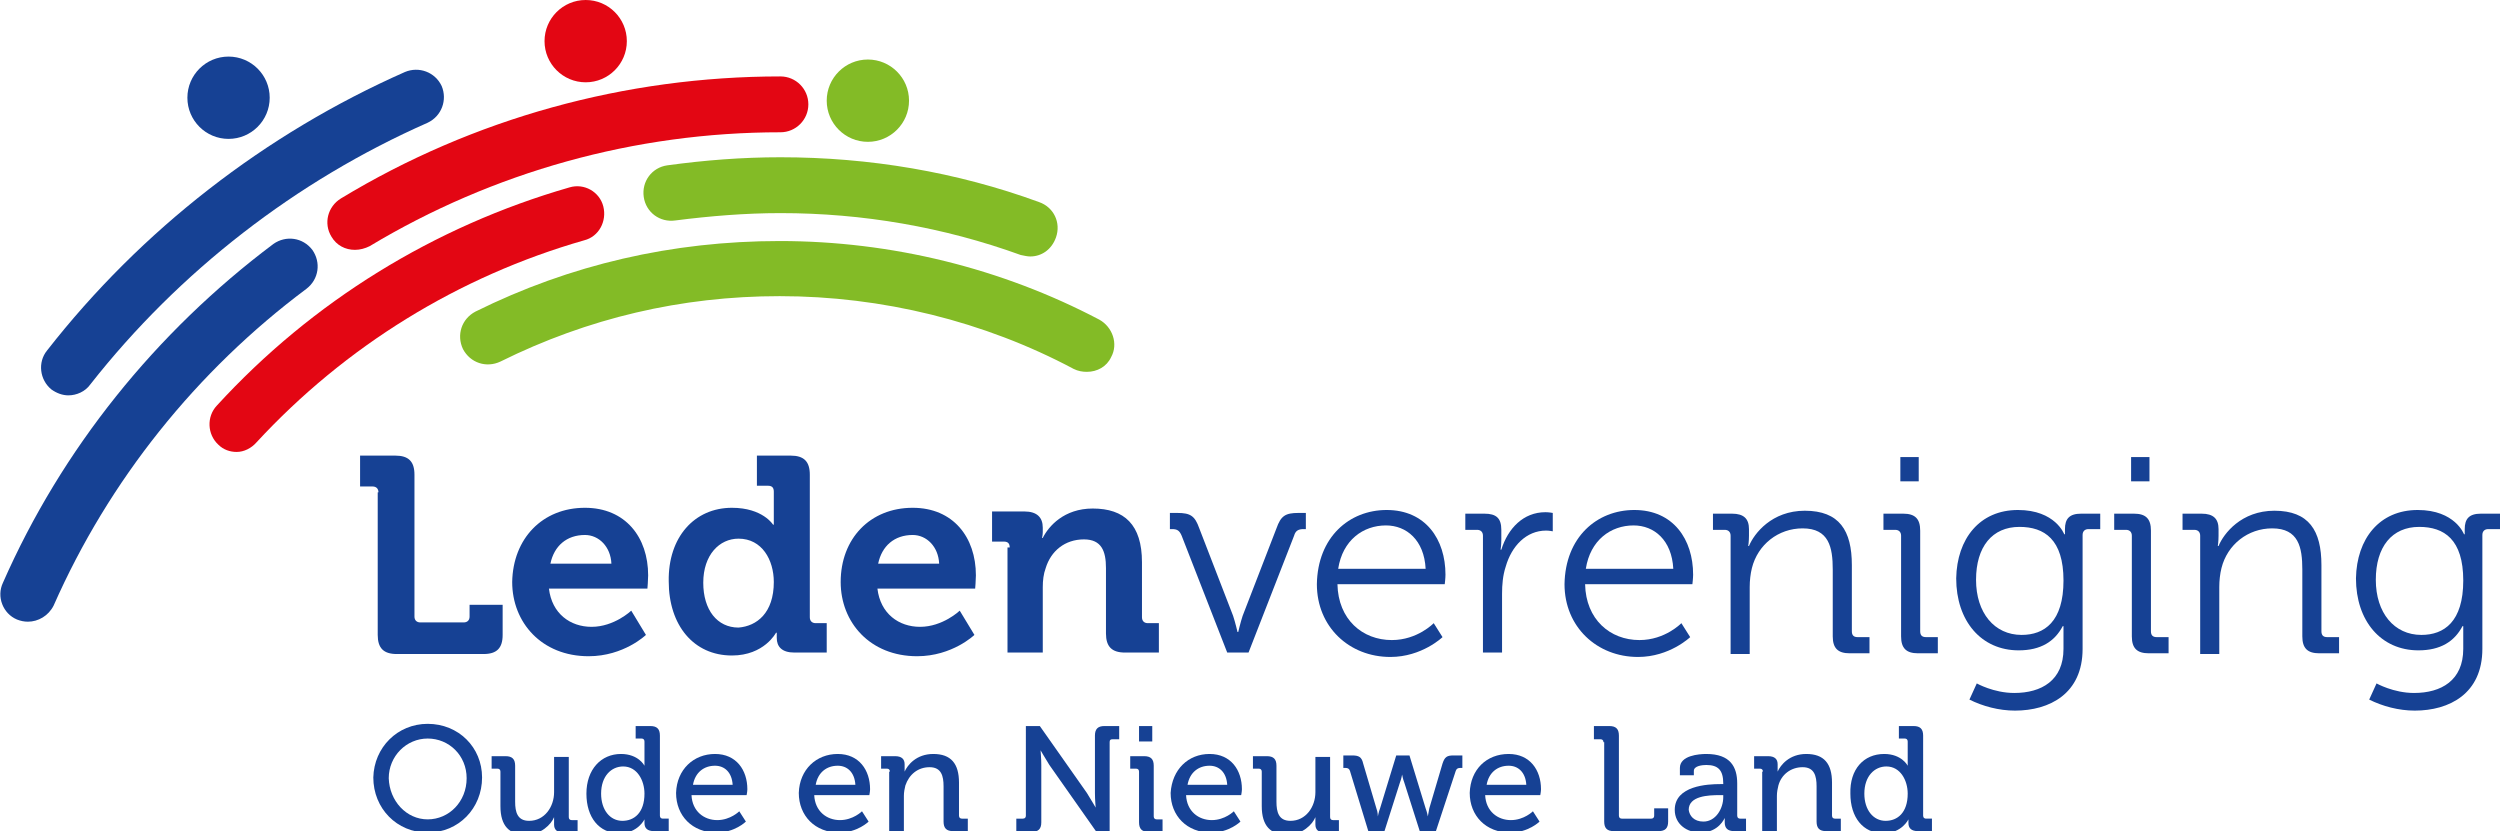 <?xml version="1.0" encoding="utf-8"?>
<!-- Generator: Adobe Illustrator 26.2.1, SVG Export Plug-In . SVG Version: 6.00 Build 0)  -->
<svg version="1.1" id="Laag_1" xmlns="http://www.w3.org/2000/svg" xmlns:xlink="http://www.w3.org/1999/xlink" x="0px" y="0px"
	 viewBox="0 0 340.2 113.1" style="enable-background:new 0 0 340.2 113.1;" xml:space="preserve">
<style type="text/css">
	.st0{fill:#164194;}
	.st1{fill:#83BB26;}
	.st2{fill:#E30613;}
</style>
<g>
	<path class="st0" d="M51.5,67c0-0.5-0.3-0.8-0.8-0.8H49V62h4.8c1.8,0,2.6,0.8,2.6,2.6v19.3c0,0.5,0.3,0.8,0.8,0.8h5.9
		c0.5,0,0.8-0.3,0.8-0.8v-1.6h4.5v4.1c0,1.8-0.8,2.6-2.6,2.6H54c-1.8,0-2.6-0.8-2.6-2.6V67z"/>
	<path class="st0" d="M79.6,69.1c5.5,0,8.6,4,8.6,9.2c0,0.6-0.1,1.8-0.1,1.8H74.7c0.4,3.4,2.9,5.2,5.8,5.2c3.1,0,5.4-2.2,5.4-2.2
		l2,3.3c0,0-3,2.9-7.8,2.9c-6.4,0-10.4-4.6-10.4-10.1C69.8,73.3,73.8,69.1,79.6,69.1z M83.2,76.7c-0.1-2.3-1.7-3.9-3.6-3.9
		c-2.5,0-4.2,1.5-4.7,3.9H83.2z"/>
	<path class="st0" d="M99.6,69.1c4.2,0,5.6,2.3,5.6,2.3h0.1c0,0,0-0.5,0-1.1v-3.4c0-0.6-0.3-0.8-0.8-0.8h-1.5V62h4.6
		c1.8,0,2.6,0.8,2.6,2.6V84c0,0.5,0.3,0.8,0.8,0.8h1.5v4h-4.4c-1.7,0-2.4-0.8-2.4-2c0-0.4,0-0.7,0-0.7h-0.1c0,0-1.6,3.1-6,3.1
		c-5.2,0-8.6-4.1-8.6-10.1C90.9,73.1,94.5,69.1,99.6,69.1z M105.3,79.2c0-3-1.6-5.9-4.8-5.9c-2.6,0-4.8,2.2-4.8,6
		c0,3.7,1.9,6.1,4.8,6.1C103,85.2,105.3,83.4,105.3,79.2z"/>
	<path class="st0" d="M124.2,69.1c5.5,0,8.6,4,8.6,9.2c0,0.6-0.1,1.8-0.1,1.8h-13.3c0.4,3.4,2.9,5.2,5.8,5.2c3.1,0,5.4-2.2,5.4-2.2
		l2,3.3c0,0-3,2.9-7.8,2.9c-6.4,0-10.4-4.6-10.4-10.1C114.4,73.3,118.4,69.1,124.2,69.1z M127.8,76.7c-0.1-2.3-1.7-3.9-3.6-3.9
		c-2.5,0-4.2,1.5-4.7,3.9H127.8z"/>
	<path class="st0" d="M137.4,74.5c0-0.6-0.3-0.8-0.8-0.8H135v-4.1h4.4c1.7,0,2.5,0.8,2.5,2.2v0.6c0,0.4-0.1,0.8-0.1,0.8h0.1
		c0.8-1.6,2.9-4,6.8-4c4.3,0,6.7,2.2,6.7,7.3V84c0,0.5,0.3,0.8,0.8,0.8h1.5v4h-4.6c-1.8,0-2.6-0.8-2.6-2.6v-8.9c0-2.3-0.6-3.9-3-3.9
		c-2.6,0-4.5,1.6-5.2,3.9c-0.3,0.8-0.4,1.7-0.4,2.6v8.9h-4.8V74.5z"/>
	<path class="st0" d="M160.8,72.9c-0.3-0.7-0.6-0.9-1.3-0.9h-0.3v-2.2h1c1.8,0,2.4,0.4,3,2.1l4.6,11.9c0.3,0.9,0.6,2.2,0.6,2.2h0.1
		c0,0,0.3-1.3,0.6-2.2l4.6-11.9c0.6-1.7,1.2-2.1,3-2.1h1V72h-0.3c-0.7,0-1.1,0.2-1.3,0.9l-6.2,15.9H167L160.8,72.9z"/>
	<path class="st0" d="M188.7,69.4c5.3,0,8,4,8,8.8c0,0.5-0.1,1.3-0.1,1.3H182c0.1,4.8,3.4,7.6,7.4,7.6c3.5,0,5.7-2.3,5.7-2.3
		l1.2,1.9c0,0-2.8,2.7-7.1,2.7c-5.6,0-10-4.1-10-9.9C179.3,73.1,183.6,69.4,188.7,69.4z M194,77.4c-0.2-3.9-2.6-5.9-5.4-5.9
		c-3.1,0-5.9,2-6.5,5.9H194z"/>
	<path class="st0" d="M201.8,72.9c0-0.5-0.3-0.8-0.8-0.8h-1.6v-2.2h2.6c1.6,0,2.3,0.6,2.3,2.2v1.3c0,0.8-0.1,1.4-0.1,1.4h0.1
		c0.9-2.9,3-5.1,6-5.1c0.5,0,1,0.1,1,0.1v2.5c0,0-0.5-0.1-0.9-0.1c-2.7,0-4.7,2.1-5.5,4.9c-0.4,1.2-0.5,2.5-0.5,3.7v8h-2.6V72.9z"/>
	<path class="st0" d="M222.4,69.4c5.3,0,8,4,8,8.8c0,0.5-0.1,1.3-0.1,1.3h-14.6c0.1,4.8,3.4,7.6,7.4,7.6c3.5,0,5.7-2.3,5.7-2.3
		l1.2,1.9c0,0-2.8,2.7-7.1,2.7c-5.6,0-10-4.1-10-9.9C213,73.1,217.3,69.4,222.4,69.4z M227.7,77.4c-0.2-3.9-2.6-5.9-5.4-5.9
		c-3.1,0-5.9,2-6.5,5.9H227.7z"/>
	<path class="st0" d="M235.5,72.9c0-0.5-0.3-0.8-0.8-0.8h-1.6v-2.2h2.6c1.6,0,2.3,0.7,2.3,2.1v0.9c0,0.8-0.1,1.4-0.1,1.4h0.1
		c0.7-1.7,3.1-4.8,7.6-4.8c4.7,0,6.4,2.7,6.4,7.4v9c0,0.6,0.3,0.8,0.8,0.8h1.6v2.2h-2.7c-1.6,0-2.3-0.7-2.3-2.3v-9.1
		c0-3-0.5-5.6-4.1-5.6c-3.3,0-6.1,2.2-6.9,5.4c-0.2,0.8-0.3,1.7-0.3,2.6v9.1h-2.6V72.9z"/>
	<path class="st0" d="M258.7,72.9c0-0.5-0.3-0.8-0.8-0.8h-1.6v-2.2h2.7c1.6,0,2.3,0.7,2.3,2.3v13.7c0,0.6,0.3,0.8,0.8,0.8h1.6v2.2
		H261c-1.6,0-2.3-0.7-2.3-2.3V72.9z M258.6,62.2h2.5v3.3h-2.5V62.2z"/>
	<path class="st0" d="M274.6,69.4c5.1,0,6.3,3.3,6.3,3.3h0.1c0,0,0-0.3,0-0.7c0-1.4,0.6-2.1,2.2-2.1h2.6V72h-1.6
		c-0.5,0-0.8,0.3-0.8,0.8v15.5c0,6.1-4.5,8.4-9.2,8.4c-2.2,0-4.4-0.6-6.2-1.5l1-2.2c0,0,2.3,1.3,5.1,1.3c3.7,0,6.7-1.7,6.7-6v-1.7
		c0-0.7,0-1.4,0-1.4h-0.1c-1.1,2.1-3,3.3-6,3.3c-5.1,0-8.5-4-8.5-9.8C266.3,73.3,269.4,69.4,274.6,69.4z M280.8,79
		c0-5.6-2.6-7.3-6-7.3c-3.7,0-5.9,2.7-5.9,7.2c0,4.5,2.5,7.5,6.2,7.5C278.2,86.4,280.8,84.6,280.8,79z"/>
	<path class="st0" d="M290.1,72.9c0-0.5-0.3-0.8-0.8-0.8h-1.6v-2.2h2.7c1.6,0,2.3,0.7,2.3,2.3v13.7c0,0.6,0.3,0.8,0.8,0.8h1.6v2.2
		h-2.7c-1.6,0-2.3-0.7-2.3-2.3V72.9z M290,62.2h2.5v3.3H290V62.2z"/>
	<path class="st0" d="M299.4,72.9c0-0.5-0.3-0.8-0.8-0.8H297v-2.2h2.6c1.6,0,2.3,0.7,2.3,2.1v0.9c0,0.8-0.1,1.4-0.1,1.4h0.1
		c0.7-1.7,3.1-4.8,7.6-4.8c4.7,0,6.4,2.7,6.4,7.4v9c0,0.6,0.3,0.8,0.8,0.8h1.6v2.2h-2.7c-1.6,0-2.3-0.7-2.3-2.3v-9.1
		c0-3-0.5-5.6-4.1-5.6c-3.3,0-6.1,2.2-6.9,5.4c-0.2,0.8-0.3,1.7-0.3,2.6v9.1h-2.6V72.9z"/>
	<path class="st0" d="M329,69.4c5.1,0,6.3,3.3,6.3,3.3h0.1c0,0,0-0.3,0-0.7c0-1.4,0.6-2.1,2.2-2.1h2.6V72h-1.6
		c-0.5,0-0.8,0.3-0.8,0.8v15.5c0,6.1-4.5,8.4-9.2,8.4c-2.2,0-4.4-0.6-6.2-1.5l1-2.2c0,0,2.3,1.3,5.1,1.3c3.7,0,6.7-1.7,6.7-6v-1.7
		c0-0.7,0-1.4,0-1.4h-0.1c-1.1,2.1-3,3.3-6,3.3c-5.1,0-8.5-4-8.5-9.8C320.7,73.3,323.8,69.4,329,69.4z M335.2,79
		c0-5.6-2.6-7.3-6-7.3c-3.7,0-5.9,2.7-5.9,7.2c0,4.5,2.5,7.5,6.2,7.5C332.6,86.4,335.2,84.6,335.2,79z"/>
</g>
<g>
	<path class="st0" d="M58.2,98.5c4.2,0,7.4,3.2,7.4,7.3c0,4.2-3.2,7.5-7.4,7.5c-4.2,0-7.4-3.3-7.4-7.5
		C50.9,101.7,54.1,98.5,58.2,98.5z M58.2,111.5c2.9,0,5.3-2.4,5.3-5.6c0-3.1-2.4-5.4-5.3-5.4c-2.9,0-5.3,2.4-5.3,5.4
		C53,109,55.3,111.5,58.2,111.5z"/>
	<path class="st0" d="M68.1,105c0-0.3-0.2-0.4-0.4-0.4h-0.8v-1.7h1.9c0.9,0,1.3,0.4,1.3,1.3v4.9c0,1.4,0.3,2.6,1.9,2.6
		c2.1,0,3.4-1.9,3.4-3.9v-4.8h2v8.2c0,0.3,0.2,0.4,0.4,0.4h0.8v1.7h-1.9c-0.9,0-1.3-0.4-1.3-1.1v-0.4c0-0.3,0-0.6,0-0.6h0
		c-0.4,1-1.8,2.4-3.8,2.4c-2.3,0-3.5-1.2-3.5-3.9V105z"/>
	<path class="st0" d="M84.5,102.6c2.4,0,3.2,1.6,3.2,1.6h0c0,0,0-0.3,0-0.7v-2.6c0-0.3-0.2-0.4-0.4-0.4h-0.8v-1.7h2
		c0.9,0,1.3,0.4,1.3,1.3V111c0,0.3,0.2,0.4,0.4,0.4h0.8v1.7H89c-0.9,0-1.3-0.4-1.3-1.1c0-0.3,0-0.5,0-0.5h0c0,0-0.9,1.9-3.4,1.9
		c-2.8,0-4.5-2.2-4.5-5.4C79.8,104.7,81.8,102.6,84.5,102.6z M87.7,108c0-1.8-1-3.7-2.9-3.7c-1.6,0-3,1.3-3,3.7
		c0,2.2,1.2,3.7,2.9,3.7C86.3,111.7,87.7,110.6,87.7,108z"/>
	<path class="st0" d="M97.3,102.6c2.9,0,4.4,2.2,4.4,4.8c0,0.3-0.1,0.8-0.1,0.8h-7.5c0.1,2.2,1.7,3.4,3.5,3.4c1.8,0,3-1.2,3-1.2
		l0.9,1.4c0,0-1.5,1.5-4,1.5c-3.3,0-5.5-2.3-5.5-5.4C92.1,104.7,94.4,102.6,97.3,102.6z M99.7,106.8c-0.1-1.7-1.1-2.6-2.4-2.6
		c-1.5,0-2.7,0.9-3,2.6H99.7z"/>
	<path class="st0" d="M114,102.6c2.9,0,4.4,2.2,4.4,4.8c0,0.3-0.1,0.8-0.1,0.8h-7.5c0.1,2.2,1.7,3.4,3.5,3.4c1.8,0,3-1.2,3-1.2
		l0.9,1.4c0,0-1.5,1.5-4,1.5c-3.3,0-5.5-2.3-5.5-5.4C108.8,104.7,111.1,102.6,114,102.6z M116.4,106.8c-0.1-1.7-1.1-2.6-2.4-2.6
		c-1.5,0-2.7,0.9-3,2.6H116.4z"/>
	<path class="st0" d="M121.1,105c0-0.3-0.2-0.4-0.4-0.4h-0.8v-1.7h1.9c0.9,0,1.3,0.4,1.3,1.1v0.4c0,0.3,0,0.6,0,0.6h0
		c0.4-0.9,1.6-2.4,3.9-2.4c2.4,0,3.5,1.3,3.5,3.9v4.5c0,0.3,0.2,0.4,0.4,0.4h0.8v1.7h-2c-0.9,0-1.3-0.4-1.3-1.3V107
		c0-1.4-0.3-2.6-1.9-2.6c-1.6,0-2.8,1-3.3,2.5c-0.1,0.4-0.2,0.9-0.2,1.4v4.8h-2V105z"/>
	<path class="st0" d="M138.3,111.4h0.9c0.3,0,0.4-0.2,0.4-0.4V98.8h1.9l6.4,9.1c0.5,0.8,1.2,2,1.2,2h0c0,0-0.1-1.1-0.1-2v-7.8
		c0-0.9,0.4-1.3,1.3-1.3h2v1.8h-0.9c-0.3,0-0.4,0.1-0.4,0.4v12.2h-1.8l-6.4-9.1c-0.5-0.8-1.2-2-1.2-2h0c0,0,0.1,1.2,0.1,2v7.8
		c0,0.9-0.4,1.3-1.3,1.3h-2.1V111.4z"/>
	<path class="st0" d="M155,105c0-0.3-0.2-0.4-0.4-0.4h-0.8v-1.7h1.9c0.9,0,1.3,0.4,1.3,1.3v6.9c0,0.3,0.2,0.4,0.4,0.4h0.8v1.7h-1.9
		c-0.9,0-1.3-0.4-1.3-1.3V105z M155,98.8h1.8v2.1H155V98.8z"/>
	<path class="st0" d="M164.6,102.6c2.9,0,4.4,2.2,4.4,4.8c0,0.3-0.1,0.8-0.1,0.8h-7.5c0.1,2.2,1.7,3.4,3.5,3.4c1.8,0,3-1.2,3-1.2
		l0.9,1.4c0,0-1.5,1.5-4,1.5c-3.3,0-5.5-2.3-5.5-5.4C159.5,104.7,161.7,102.6,164.6,102.6z M167,106.8c-0.1-1.7-1.1-2.6-2.4-2.6
		c-1.5,0-2.7,0.9-3,2.6H167z"/>
	<path class="st0" d="M171.7,105c0-0.3-0.2-0.4-0.4-0.4h-0.8v-1.7h1.9c0.9,0,1.3,0.4,1.3,1.3v4.9c0,1.4,0.3,2.6,1.9,2.6
		c2.1,0,3.4-1.9,3.4-3.9v-4.8h2v8.2c0,0.3,0.2,0.4,0.4,0.4h0.8v1.7h-1.9c-0.9,0-1.3-0.4-1.3-1.1v-0.4c0-0.3,0-0.6,0-0.6h0
		c-0.4,1-1.8,2.4-3.8,2.4c-2.3,0-3.5-1.2-3.5-3.9V105z"/>
	<path class="st0" d="M183.7,104.9c-0.1-0.3-0.3-0.4-0.6-0.4h-0.3v-1.7h1.2c0.9,0,1.3,0.2,1.5,1.1l1.8,6.1c0.2,0.5,0.2,1.1,0.2,1.1
		h0c0,0,0.1-0.6,0.3-1.1l2.2-7.2h1.8l2.2,7.2c0.2,0.5,0.3,1.1,0.3,1.1h0c0,0,0.1-0.6,0.2-1.1l1.8-6.1c0.3-0.9,0.6-1.1,1.5-1.1h1.2
		v1.7h-0.3c-0.3,0-0.5,0.1-0.6,0.4l-2.7,8.2h-2.2l-2.1-6.6c-0.2-0.5-0.3-1.1-0.3-1.1h0c0,0-0.1,0.6-0.3,1.1l-2.1,6.6h-2.2
		L183.7,104.9z"/>
	<path class="st0" d="M205.3,102.6c2.9,0,4.4,2.2,4.4,4.8c0,0.3-0.1,0.8-0.1,0.8h-7.5c0.1,2.2,1.7,3.4,3.5,3.4c1.8,0,3-1.2,3-1.2
		l0.9,1.4c0,0-1.5,1.5-4,1.5c-3.3,0-5.5-2.3-5.5-5.4C200.1,104.7,202.3,102.6,205.3,102.6z M207.7,106.8c-0.1-1.7-1.1-2.6-2.4-2.6
		c-1.5,0-2.7,0.9-3,2.6H207.7z"/>
	<path class="st0" d="M218.2,101c0-0.3-0.2-0.4-0.4-0.4h-0.9v-1.8h2.1c0.9,0,1.3,0.4,1.3,1.3v10.9c0,0.3,0.2,0.4,0.4,0.4h4
		c0.3,0,0.4-0.2,0.4-0.4V110h1.9v1.8c0,0.9-0.4,1.3-1.3,1.3h-6.1c-0.9,0-1.3-0.4-1.3-1.3V101z"/>
	<path class="st0" d="M234.1,106.7h0.4v-0.1c0-1.8-0.7-2.5-2.3-2.5c-0.5,0-1.7,0.1-1.7,0.8v0.6h-1.9v-1c0-1.7,2.6-1.9,3.6-1.9
		c3.3,0,4.2,1.8,4.2,4v4.4c0,0.3,0.2,0.4,0.4,0.4h0.8v1.7H236c-0.9,0-1.3-0.4-1.3-1.2c0-0.3,0-0.6,0-0.6h0c0,0-0.8,2-3.3,2
		c-1.8,0-3.5-1.1-3.5-3.1C227.9,106.9,232.4,106.7,234.1,106.7z M231.8,111.8c1.7,0,2.7-1.8,2.7-3.3v-0.3h-0.5c-1.5,0-4.2,0.1-4.2,2
		C229.9,111,230.5,111.8,231.8,111.8z"/>
	<path class="st0" d="M239.9,105c0-0.3-0.2-0.4-0.4-0.4h-0.8v-1.7h1.9c0.9,0,1.3,0.4,1.3,1.1v0.4c0,0.3,0,0.6,0,0.6h0
		c0.4-0.9,1.6-2.4,3.9-2.4c2.4,0,3.5,1.3,3.5,3.9v4.5c0,0.3,0.2,0.4,0.4,0.4h0.8v1.7h-2c-0.9,0-1.3-0.4-1.3-1.3V107
		c0-1.4-0.3-2.6-1.9-2.6c-1.6,0-2.9,1-3.3,2.5c-0.1,0.4-0.2,0.9-0.2,1.4v4.8h-2V105z"/>
	<path class="st0" d="M256.4,102.6c2.4,0,3.2,1.6,3.2,1.6h0c0,0,0-0.3,0-0.7v-2.6c0-0.3-0.2-0.4-0.4-0.4h-0.8v-1.7h2
		c0.9,0,1.3,0.4,1.3,1.3V111c0,0.3,0.2,0.4,0.4,0.4h0.8v1.7h-1.9c-0.9,0-1.3-0.4-1.3-1.1c0-0.3,0-0.5,0-0.5h0c0,0-0.9,1.9-3.4,1.9
		c-2.8,0-4.5-2.2-4.5-5.4C251.7,104.7,253.6,102.6,256.4,102.6z M259.6,108c0-1.8-1-3.7-2.9-3.7c-1.6,0-3,1.3-3,3.7
		c0,2.2,1.2,3.7,2.9,3.7C258.2,111.7,259.6,110.6,259.6,108z"/>
</g>
<path class="st1" d="M140.2,34.9c-0.4,0-0.8-0.1-1.3-0.2c-10.5-3.8-21.5-5.7-32.7-5.7c-4.8,0-9.6,0.4-14.3,1c-2.1,0.3-4-1.1-4.3-3.2
	c-0.3-2.1,1.1-4,3.2-4.3c5.1-0.7,10.2-1.1,15.4-1.1c12.1,0,24,2,35.2,6.1c2,0.7,3,2.8,2.3,4.8C143.1,34,141.7,34.9,140.2,34.9z"/>
<path class="st2" d="M32.2,61.5c-0.9,0-1.8-0.3-2.5-1c-1.5-1.4-1.6-3.8-0.2-5.3C42.5,41,59.1,30.8,77.5,25.5c2-0.6,4.1,0.6,4.6,2.6
	s-0.6,4.1-2.6,4.6c-17.1,4.9-32.5,14.4-44.6,27.5C34.2,61,33.2,61.5,32.2,61.5z"/>
<path class="st1" d="M147.9,50.6c-0.6,0-1.2-0.1-1.8-0.4c-12.2-6.5-26.1-9.9-40-9.9c-13.4,0-26.1,3-38,8.9c-1.9,0.9-4.1,0.2-5.1-1.7
	c-0.9-1.9-0.2-4.1,1.7-5.1c12.9-6.4,26.8-9.6,41.4-9.6c15.2,0,30.2,3.7,43.5,10.7c1.8,1,2.6,3.3,1.6,5.1
	C150.6,49.9,149.3,50.6,147.9,50.6z"/>
<path class="st2" d="M48.3,34c-1.3,0-2.5-0.6-3.2-1.8c-1.1-1.8-0.5-4.1,1.3-5.2c18-10.9,38.7-16.6,59.8-16.6c2.1,0,3.8,1.7,3.8,3.8
	s-1.7,3.8-3.8,3.8c-19.8,0-39.1,5.4-55.9,15.5C49.7,33.8,49,34,48.3,34z"/>
<path class="st0" d="M3.8,84.6c-0.5,0-1-0.1-1.5-0.3c-1.9-0.8-2.8-3.1-1.9-5c8-18.2,20.8-34.1,36.8-46.1c1.7-1.2,4-0.9,5.3,0.8
	c1.2,1.7,0.9,4-0.8,5.3c-15,11.2-26.9,26.1-34.4,43.1C6.6,83.8,5.2,84.6,3.8,84.6z"/>
<path class="st0" d="M9.3,53.8c-0.8,0-1.6-0.3-2.3-0.8c-1.6-1.3-1.9-3.7-0.6-5.3C19.2,31.3,36.1,18.2,55.1,9.8c1.9-0.8,4.1,0,5,1.9
	c0.8,1.9,0,4.1-1.9,5c-17.9,7.9-33.8,20.2-45.9,35.6C11.6,53.3,10.4,53.8,9.3,53.8z"/>
<circle class="st1" cx="118.1" cy="13.7" r="5.6"/>
<circle class="st2" cx="79.7" cy="5.6" r="5.6"/>
<circle class="st0" cx="31.1" cy="13.3" r="5.6"/>
</svg>

